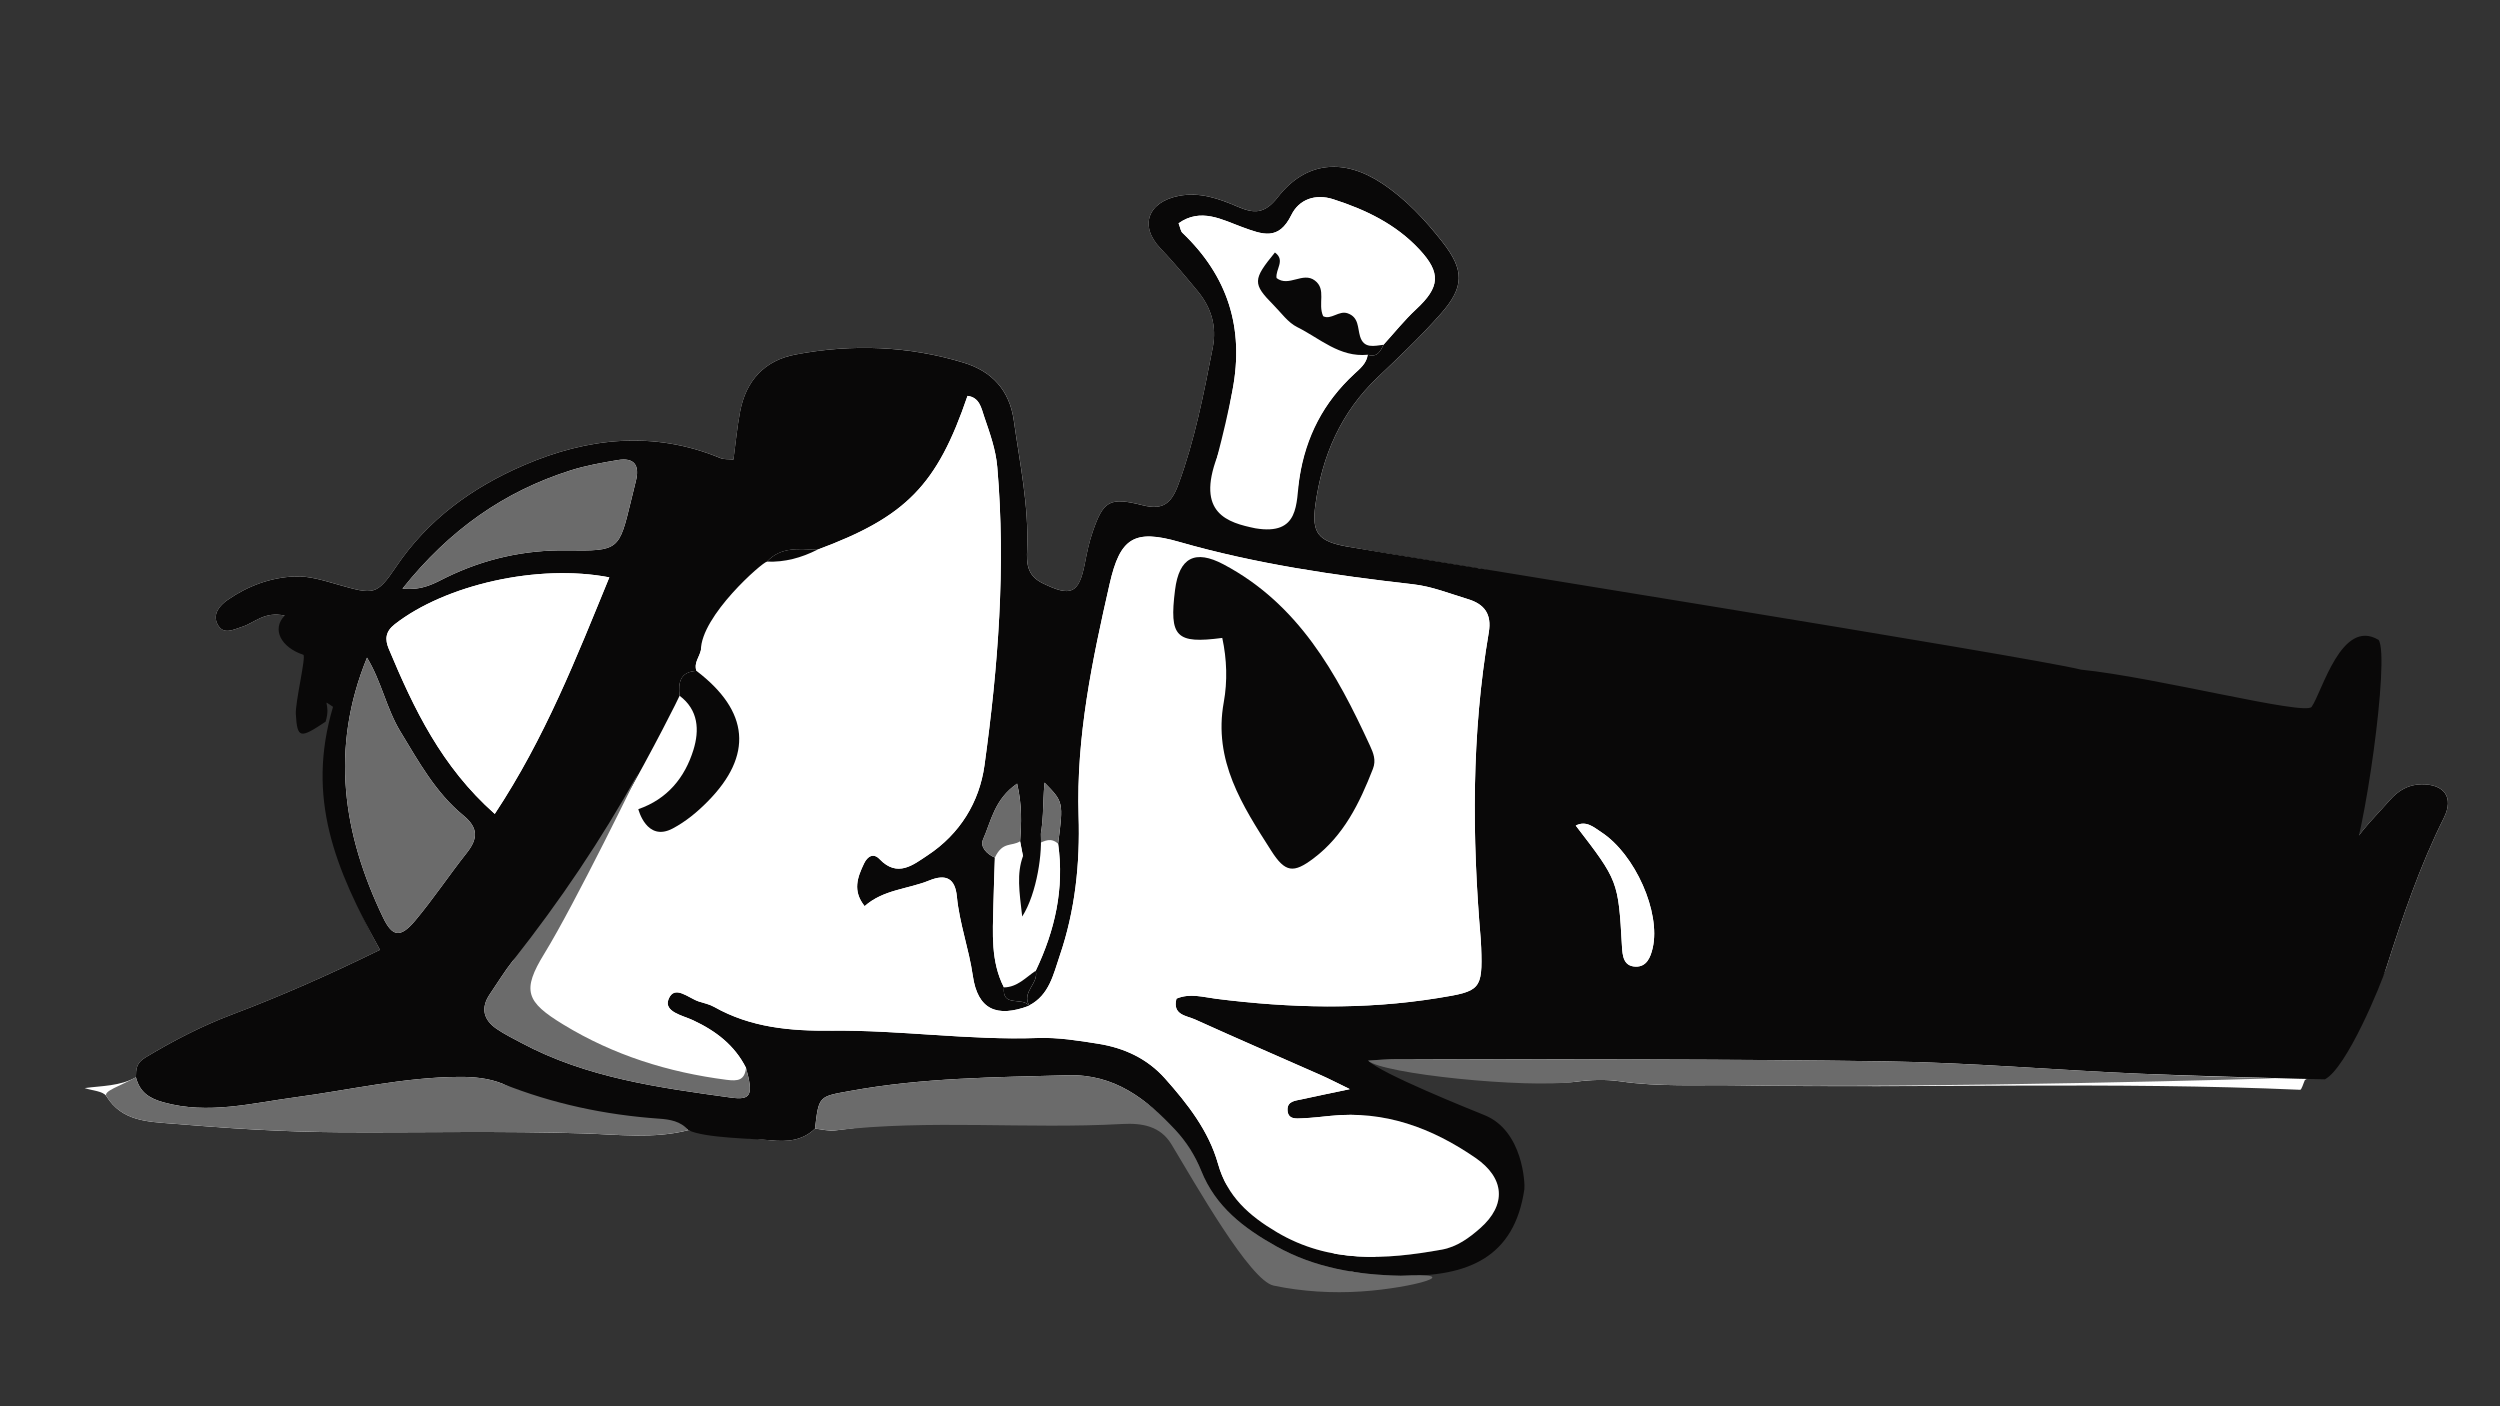 <?xml version="1.0" encoding="utf-8"?>
<!-- Generator: Adobe Illustrator 23.0.0, SVG Export Plug-In . SVG Version: 6.00 Build 0)  -->
<svg version="1.1" id="Layer_1" xmlns="http://www.w3.org/2000/svg" xmlns:xlink="http://www.w3.org/1999/xlink" x="0px" y="0px"
	 viewBox="0 0 1920 1080" style="enable-background:new 0 0 1920 1080;" xml:space="preserve">
<rect x="0" y="0" width="1920" height="1080" fill="#333333" stroke="none"/>
<style type="text/css">
	.st0{fill:#FFFFFF;}
	.st1{fill:#090808;}
	.st2{fill:#6B6B6B;}
</style>
<path class="st0" d="M260.03,532.19c-20.8,70.24-2.68,134.86,31.8,197.3c-38.91,19.05-75.76,35.36-113.5,49.61
	c-23.39,8.83-45.33,20.21-66.73,33.09c-7.06,4.25-7.12,9.02-7.2,15.15c-12.33,6.9-26.25,6.5-39.39,8.3
	c5.67,1.97,14.24,2.24,16.73,6.28c11.81,19.12,31.62,19.46,49.46,20.96c43.34,3.65,86.88,6.48,130.36,6.7
	c62.23,0.32,124.45-1.1,186.71,0.88c26.71,0.85,53.79,4.34,80.37-2.49c5.85,0.5,11.7,1,17.55,1.5c1.76,2.19,32.51,4.92,45.62,6.29
	c12.42,1.3,24.45,0.42,34.14-8.99c5.11,0.52,10.34,1.99,15.32,1.41c73.36-8.57,146.61-24.19,220.05-28.26
	c15.43-0.85,42.87,25.85,51.41,39.99c18.32,30.32,73.24,59.02,91.4,62.84c21.84,4.6,17.67,35.75,39.99,34.28
	c40.12-2.65-14.9-174.44-22.85-177.1c4.05-0.55,150.54,36.18,188.83,30.87c11.21-1.56,23-2,34.14-0.36
	c30,4.42,60.08,2.58,90.13,3.08c144.03,2.42,288.14-2.94,432.15,3.43c1.11,0.05,2.45-4.96,3.68-7.61c5.11-0.14,58.31-73,62.44-85.93
	c12.55-39.32,25.77-78.28,44.29-115.38c7.88-15.78,0.12-25.84-17.12-25.68c-10.11,0.09-17.83,4.72-24.25,11.99
	c-8.9,10.08-18.59,19.63-26.3,30.56c-9.1,12.91-19.68,15.56-34.63,11.94c-35.17-8.51-70.67-15.7-106.04-23.42
	c3.25-10.55,13.04-2.22,18.5-6.41c33.39,5.97,67.82,4.69,100.65,14.47c6.52,1.94,12.87,1.81,16.47-4.18
	c11.03-18.36-657.64-202.95-671.91-201.07c-32.72-5.49-65.5-10.62-98.12-16.58c-21.93-4-26.84-10.52-24-31.61
	c5.12-37.97,19.67-71.46,47.97-98.36c16.53-15.71,33.14-31.49,48.25-48.53c18.44-20.81,18.18-33.81,1.59-55.09
	c-13.46-17.26-28.29-33.19-46.7-45.35c-29.26-19.33-58.42-16.93-79.93,10.74c-10.34,13.3-18.66,12.48-30.86,7.24
	c-14.39-6.18-28.99-11.39-45.16-8.26c-23.6,4.57-30.67,22.91-14.19,40.16c10.07,10.54,19.24,21.64,28.52,32.78
	c10.72,12.88,14.92,27.41,11.78,43.45c-6.96,35.59-13.8,71.17-26.51,105.42c-5.23,14.09-11.61,19.78-27.19,15.81
	c-25.58-6.52-30.27-3.55-38.53,20.32c-2.7,7.79-4.41,15.97-5.98,24.09c-4.57,23.7-10.81,26.11-32.62,15.36
	c-12.19-6.01-12.21-15.62-11.78-26c1.37-33.49-5.63-66.06-10.23-98.9c-3.25-23.15-16.72-37.73-38.29-44.33
	c-42.46-13-85.8-14.61-129.3-6.34c-23.91,4.54-38.09,20.1-42.61,43.9c-2.27,11.99-3.4,24.2-5.1,36.79
	c-4.05-0.41-7.32-0.02-9.98-1.12c-51.09-21.21-101.64-15.77-150.76,5.33c-39.58,17-73.8,41.55-98.52,78.35
	c-14.73,21.93-17.24,21.18-44.13,13.54c-10.87-3.09-22.27-6.79-33.27-6.35c-18.66,0.74-36.34,7.25-51.85,18.05
	c-6.03,4.2-11.65,10.75-7.83,18.47c4.38,8.84,12.2,4.31,19.02,2.16c9.5-3,17.05-12.05,32.67-8.6c31.41,1.51,25.7,7.24,42.84,12.94
	c2.43,0.81-11.97,19.36-11.43,28.56c1.13,19.03-22.93,30.91-3.51,18.04C251.01,530.39,255.51,530.35,260.03,532.19z"/>
<path class="st1" d="M1140.17,856.46c29.62,12.01,31.1,52.99,30.54,56.82c-7.64,52.48-43.2,67.48-95.01,66.47
	c-33.14-0.65-65.82-5.93-95.62-22.63c-24.86-13.93-46.49-30.26-57.63-58.15c-4.51-11.3-11.54-22.34-19.86-31.22
	c-22.2-23.69-46.5-42.94-82.48-41.95c-55.8,1.54-111.52,1.88-166.73,11.97c-24.35,4.45-24.55,3.4-27.45,28.98
	c-9.68,9.42-21.72,10.3-34.14,8.99c-13.11-1.38-50.41-1.57-63.17-7.79c-5.86-6.97-95.78-10.91-142.67-35.65
	c-10.76-4.29-21.85-5.31-33.39-5.24c-42.59,0.25-83.92,10.07-125.81,15.67c-33.49,4.48-66.8,13.44-101.22,3.87
	c-11.51-3.2-18.32-8.18-21.13-19.27c0.08-6.13,0.14-10.9,7.2-15.15c21.4-12.88,43.34-24.26,66.73-33.09
	c37.73-14.25,74.58-30.55,113.5-49.61c-34.48-62.44-56.87-116.4-36.07-186.65c-9.99-6.49-1.15-3.04-5.71,11.43
	c-19.42,12.87-21.72,13.31-22.85-5.71c-0.55-9.2,8.14-44.89,5.71-45.7c-17.13-5.7-24.45-19.6-14.27-30.07
	c-15.62-3.46-23.16,5.6-32.67,8.6c-6.81,2.15-14.64,6.67-19.02-2.16c-3.82-7.71,1.8-14.27,7.83-18.47
	c15.51-10.8,33.19-17.31,51.85-18.05c11-0.44,22.4,3.26,33.27,6.35c26.9,7.64,29.4,8.39,44.13-13.54
	c24.72-36.81,58.95-61.35,98.52-78.35c49.12-21.1,99.67-26.55,150.76-5.33c2.66,1.1,5.93,0.71,9.98,1.12
	c1.71-12.59,2.83-24.8,5.1-36.79c4.52-23.8,18.7-39.36,42.61-43.9c43.5-8.26,86.84-6.65,129.3,6.34
	c21.57,6.6,35.04,21.19,38.29,44.33c4.61,32.85,11.61,65.41,10.23,98.9c-0.43,10.38-0.4,19.99,11.78,26
	c21.8,10.75,28.05,8.34,32.62-15.36c1.56-8.12,3.28-16.3,5.98-24.09c8.26-23.87,12.95-26.85,38.53-20.32
	c15.58,3.97,21.96-1.72,27.19-15.81c12.71-34.25,19.55-69.84,26.51-105.42c3.14-16.04-1.06-30.57-11.78-43.45
	c-9.28-11.15-18.45-22.25-28.52-32.78c-16.47-17.25-9.4-35.59,14.19-40.16c16.17-3.13,30.77,2.08,45.16,8.26
	c12.2,5.24,20.52,6.06,30.86-7.24c21.52-27.67,50.67-30.08,79.93-10.74c18.41,12.16,33.24,28.09,46.7,45.35
	c16.59,21.28,16.86,34.28-1.59,55.09c-15.11,17.05-31.71,32.82-48.25,48.53c-28.3,26.9-42.85,60.39-47.97,98.36
	c-2.84,21.09,2.07,27.61,24,31.61c32.63,5.96,527.34,85.08,564.09,94.63c57.13,5.71,172.14,35.57,177.1,28.56
	c8.06-11.39,22.85-68.55,51.41-51.41c9.02,12.63-11.54,156.08-22.56,174.44c-3.6,5.99-9.96,6.13-16.47,4.18
	c-32.82-9.78-145.45-38.83-119.15-36.63c35.37,7.72,70.86,14.91,106.04,23.42c14.95,3.62,25.53,0.97,34.63-11.94
	c7.71-10.93,17.4-20.48,26.3-30.56c6.42-7.27,14.14-11.9,24.25-11.99c17.25-0.16,25,9.9,17.12,25.68
	c-18.52,37.1-31.74,76.06-44.29,115.38c-4.13,12.93-30.35,76.81-47.11,85.49c-5.11,0.14-109.64-2.93-141.56-4.28
	c-65.05-2.76-130.02-8.51-195.08-9.5c-125.19-1.91-250.42-1.39-375.63-1.78c-7.52-0.02-15.04,0.78-22.56,1.19
	C1060.93,824.66,1128.35,851.66,1140.17,856.46z M393.89,737.84c-6.39,8.11-11.78,17.01-17.62,25.56
	c-7.24,10.58-5.13,19.66,5.05,26.69c5.93,4.09,12.48,7.3,18.85,10.71c50.33,26.99,105.83,34.49,161.19,42.14
	c15.53,2.14,17.31-2,11.58-22.82c-8.81-17.5-23.27-28.42-40.72-36.58c-7.73-3.61-22.63-6.39-18.77-16.15
	c4.56-11.53,15.38-0.71,23.35,1.8c3.95,1.25,8.16,2.14,11.71,4.14c28.1,15.88,58.52,18.56,90.12,18.23
	c52.86-0.55,105.46,7.48,158.47,5.63c15.41-0.54,31.07,1.98,46.41,4.43c19.84,3.17,37.6,11.32,51.28,26.7
	c17.34,19.5,33.56,40.22,40.68,65.53c7.1,25.24,24,39.92,45.17,52.48c40.37,23.95,83.23,21.24,126.72,13.4
	c11.59-2.09,21.02-9,29.55-16.54c20.18-17.84,18.89-38.37-3.79-53.97c-33.34-22.94-69.68-36.47-111.05-32.24
	c-7.22,0.74-14.45,1.57-21.7,1.89c-4.91,0.22-11.22,1.08-11.54-6.29c-0.31-7,6.04-7.2,10.87-8.28c10.8-2.41,21.64-4.6,37.01-7.83
	c-9.71-4.71-15.91-7.94-22.3-10.77c-32.19-14.24-64.51-28.18-96.56-42.72c-6.61-3-17.63-3.37-14.3-16.01
	c10.24-4.38,20.53-1.16,30.55,0.11c56.85,7.17,113.5,8.61,170.4-0.59c32.23-5.21,34.27-6.16,33.06-38.92
	c-0.08-2.07-0.16-4.15-0.34-6.22c-6.73-78.79-7.14-157.44,6.18-235.66c2.42-14.23-3.52-21.77-16.03-25.55
	c-13.87-4.19-27.69-9.76-41.91-11.38c-60.66-6.91-120.77-15.61-179.75-32.55c-34.81-10-45.45-3.02-53.47,32.15
	c-13.37,58.62-25.78,117.57-23.86,178.36c1.15,36.52-2.64,72.6-14.49,107.27c-4.84,14.15-7.98,30.21-23.44,38.18
	c-6.09-10.32,7.55-16.95,4.99-26.61c14.76-30.94,22.09-63.18,17.2-97.58c4.12-32.06,4.12-32.06-10.43-46.94
	c-1.58,16.62-0.24,32.12-4.63,46.81c-0.66,3.54-0.9,18.62-1.56,22.16c-3.31-0.31-7.04-12.15-10.35-12.46
	c-0.74-3.81-1.47-7.63-2.21-11.44c0.96-13.75,1.61-27.48-2.31-44.3c-17.47,11.96-19.92,28.89-26.2,42.96
	c-2.47,5.53,2.93,11.23,9.14,13.86c-0.39,12.23-0.89,24.46-1.15,36.69c-0.47,21.4-2.14,42.97,8.1,63.01
	c-1.7,15.76,14.62,7,19.25,14.15c-24.85,9.37-39.44,2.83-43.16-23.13c-2.96-20.59-10.25-40.11-12.23-60.77
	c-1.31-13.76-8.15-17.69-21.22-12.35c-16.42,6.71-35.23,6.93-49.63,19.71c-9.47-11.82-5.46-22.29-0.47-32.73
	c2.67-5.59,7.2-8.36,11.94-3.4c13.82,14.47,25.88,4.33,36.96-2.98c24.68-16.29,39.69-40.69,43.62-69.06
	c10.5-75.93,16.42-152.25,9.83-229.04c-1.18-13.7-5.8-26.23-10.1-38.9c-2.19-6.45-3.5-14.62-12.76-15.78
	c-23.38,68.6-47.05,92.84-115.38,118.19c-13.74-0.54-27.84-2.59-38.69,9.11c-3.45,0.35-50.69,41.6-50.72,68.07
	c-1.15,5.28-5.59,9.86-3.37,15.85c-12.67,0.68-14.09,9.02-13,19.08C521.45,536.1,444.27,691.37,393.89,737.84z M1062.49,264.79
	c8.34-9.15,16.1-18.92,25.14-27.31c18.22-16.92,19.27-27.84,2.46-45.89c-18.14-19.49-41.33-30.58-66.2-38.57
	c-13.75-4.42-26.28,0.18-32.1,12.05c-9.77,19.95-22.02,15.09-37.78,9.34c-15.31-5.59-31.82-15.09-48.86-2.91
	c1.38,3.59,1.59,6.01,2.9,7.26c34.84,33.2,47.59,73,38.57,120.59c-3.28,17.31-5.57,34.84-11.76,51.28
	c-16.44,43.68,8.02,50.73,29.26,55.11c34.28,5.71,31.12-19.2,33.81-38.52c4.49-32.18,18.66-58.24,42.12-80.01
	c4.41-4.1,9.46-8.06,10.35-14.76C1057.53,274.76,1060.12,269.96,1062.49,264.79z M379.98,625.08
	c38.72-58.57,62.67-120.01,87.98-181.67c-54.95-10.61-126.07,5.81-164.74,35.98c-7.36,5.74-7.64,11.73-4.64,18.91
	C317.79,544.19,338.99,588.81,379.98,625.08z M281.87,505.09c-28.54,69.74-18.52,135.36,12.32,199.55
	c7.13,14.85,13.29,15.97,24.7,2.34c13.98-16.69,26.08-34.93,39.61-52.01c8.67-10.95,8.88-19.26-2.69-28.76
	c-21.22-17.41-34.23-41.21-48.31-64.37C296.76,544.19,293.05,523.48,281.87,505.09z M309.12,452.06c15.9,1.56,24.81-4.34,33.71-8.67
	c29.36-14.26,59.97-21.17,92.77-20.7c39.83,0.57,39.84-0.18,49.03-38.07c1.22-5.02,2.39-10.05,3.68-15.05
	c3.1-12.04-1-18.4-13.86-16.23c-12.18,2.05-24.49,4.2-36.22,7.93C387.06,377.53,345.17,406.91,309.12,452.06z M1210.18,634.04
	c32.59,42.41,32.66,42.4,35.47,92.46c0.43,7.57,1.17,15.48,10.33,15.86c8.58,0.35,11.63-7,13.32-14.45
	c6.19-27.21-13.46-71.78-39.48-88.78C1224.02,635.34,1218.26,629.92,1210.18,634.04z"/>
<path class="st2" d="M625.94,866.75c2.91-25.58,3.1-24.53,27.45-28.98c55.21-10.09,110.93-10.44,166.73-11.97
	c35.98-0.99,60.28,18.26,82.48,41.95c8.32,8.88,15.35,19.92,19.86,31.22c11.14,27.88,32.77,44.21,57.63,58.15
	c29.8,16.7,62.48,21.98,95.62,22.63c52.3-2.74,9.88,9.45-30.24,12.1c-22.32,1.47-45.49,0.09-67.34-4.51
	c-18.17-3.82-60.09-78.09-78.41-108.41c-8.54-14.14-22.53-16.55-37.96-15.7c-73.43,4.07-147.14-3.63-220.5,4.93
	C636.27,868.74,631.05,867.27,625.94,866.75z"/>
<path class="st2" d="M104.39,827.33c2.82,11.1,9.63,16.08,21.13,19.27c34.43,9.57,67.73,0.6,101.22-3.87
	c41.89-5.6,83.22-15.42,125.81-15.67c11.54-0.07,22.63,0.95,33.39,5.24c38.65,15.41,78.8,23.93,120.29,26.84
	c7.99,0.56,16.53,1.84,22.38,8.81c-26.59,6.83-53.66,3.34-80.37,2.49c-62.26-1.98-124.48-0.56-186.71-0.88
	c-43.47-0.22-87.01-3.05-130.36-6.7c-17.84-1.5-37.64-1.84-49.46-20.96C79.24,837.87,92.06,834.23,104.39,827.33z"/>
<path class="st2" d="M1050.68,814.53c7.52-0.42,15.04-1.22,22.56-1.19c125.21,0.39,250.44-0.13,375.63,1.78
	c65.06,0.99,130.03,6.73,195.08,9.5c31.92,1.36,71.08,2.84,103.05,3.39c10.18,0.17-268.61,7.93-412.64,5.51
	c-30.05-0.51-60.13,1.33-90.13-3.08c-11.14-1.64-22.93-1.2-34.14,0.36C1171.8,836.1,1060.93,824.66,1050.68,814.53z"/>
<path class="st0" d="M534.88,515.24c-2.21-5.99,2.22-10.57,3.37-15.85c10.18-8.06,12.25-20.77,17.74-31.47
	c6.46-12.59,59.51-39.56,71.67-45.72c68.33-25.34,92-49.59,115.39-118.19c9.25,1.17,10.56,9.35,12.75,15.79
	c4.3,12.67,8.92,25.2,10.1,38.9c6.59,76.79,0.67,153.12-9.83,229.04c-3.92,28.36-18.94,52.77-43.62,69.06
	c-11.08,7.31-23.14,17.45-36.96,2.98c-4.73-4.95-9.26-2.19-11.94,3.4c-4.99,10.44-9,20.92,0.47,32.73
	c14.39-12.78,33.21-13.01,49.63-19.71c13.07-5.34,19.91-1.41,21.22,12.35c1.97,20.66,9.27,40.18,12.23,60.77
	c3.72,25.96,18.32,32.5,43.17,23.11c0.01-0.02,0.14-0.25,0.14-0.25c15.47-8,18.62-24.06,23.45-38.22
	c11.86-34.67,15.64-70.75,14.49-107.27c-1.92-60.79,10.49-119.74,23.86-178.36c8.02-35.17,18.67-42.15,53.47-32.15
	c58.98,16.94,119.09,25.64,179.75,32.55c14.22,1.62,28.04,7.18,41.91,11.38c12.51,3.78,18.45,11.33,16.03,25.55
	c-13.32,78.23-12.9,156.88-6.18,235.66c0.18,2.07,0.26,4.14,0.34,6.22c1.21,32.76-0.83,33.7-33.06,38.92
	c-56.89,9.2-113.55,7.77-170.4,0.59c-10.02-1.26-20.31-4.48-30.55-0.11c-3.32,12.63,7.69,13.01,14.3,16.01
	c32.05,14.54,64.38,28.48,96.56,42.72c6.39,2.83,12.59,6.06,22.3,10.77c-15.37,3.24-26.21,5.43-37.01,7.83
	c-4.83,1.08-11.18,1.29-10.87,8.28c0.33,7.37,6.63,6.51,11.54,6.29c7.25-0.32,14.48-1.15,21.7-1.89
	c41.37-4.24,77.71,9.3,111.05,32.24c22.68,15.6,23.97,36.13,3.79,53.97c-8.53,7.54-17.96,14.45-29.55,16.54
	c-43.49,7.83-86.35,10.54-126.72-13.4c-21.18-12.56-38.07-27.24-45.17-52.48c-7.12-25.3-23.34-46.03-40.68-65.53
	c-13.68-15.37-31.43-23.53-51.28-26.7c-15.34-2.45-31-4.97-46.41-4.43c-53.01,1.86-105.61-6.18-158.47-5.63
	c-31.6,0.33-62.02-2.34-90.12-18.23c-3.55-2.01-7.75-2.9-11.71-4.14c-7.96-2.51-18.79-13.33-23.35-1.8
	c-3.86,9.76,11.04,12.53,18.77,16.15c17.45,8.16,31.91,19.08,40.72,36.58c-1.07,9.62-6.16,10.32-15.05,9.17
	c-44.7-5.77-86.65-18.89-125.29-42.46c-28.6-17.45-32.06-25.96-14.48-54.55c23.19-37.71,48.21-74.29,72.45-111.36
	c3.07,24.44,5.99,26.05,26.12,15.34c10.16-5.41,18.82-12.62,26.8-20.7C578.49,580.12,575.54,546.25,534.88,515.24z M938.7,489.92
	c3.57,16.35,4.05,33.44,1.17,49.28c-8.21,45.09,14.31,79.47,36.42,114.13c10.78,16.91,17.14,17.44,32.43,5.94
	c23.3-17.53,35.41-42.49,45.67-68.77c2.63-6.73,0.31-12.25-2.22-17.76c-25.71-55.93-55.06-108.9-112.49-139.31
	c-21.86-11.57-34.1-5.32-37.24,19.63C897.9,489.19,903.14,494.62,938.7,489.92z"/>
<path class="st0" d="M1050.42,272.44c-0.89,6.71-5.94,10.67-10.35,14.76c-23.45,21.76-36.98,47.93-42.12,80.01
	c-5.25,32.81-10.96,38.52-39.53,32.81c-21.24-4.38-28.65-29.77-23.55-49.4c4.42-17,8.48-33.97,11.76-51.28
	c9.02-47.59-3.73-87.39-38.57-120.59c-1.31-1.25-1.52-3.67-2.9-7.26c17.03-12.17,33.54-2.68,48.86,2.91
	c15.75,5.75,28.01,10.6,37.78-9.34c5.82-11.87,18.35-16.47,32.1-12.05c24.87,8,48.06,19.08,66.2,38.57
	c16.81,18.06,15.76,28.97-2.46,45.89c-9.04,8.4-16.8,18.16-25.14,27.31c-7.08,0.8-15.06,3.27-17.98-6.49
	c-1.99-6.65-0.81-14.63-9.55-17.7c-6.68-2.35-12.79,5.34-18.79,2.23c-4.3-9.72,2.67-20.56-6.38-27.41
	c-9.19-6.95-20.07,5.33-29.4-1.88c-1.04-6.61,7.05-13.63-1.26-19.64c-17.13,20.96-17.25,24-0.94,40.49
	c5.8,5.87,10.98,13.3,18.03,16.8C1013.6,259.8,1028.79,274.62,1050.42,272.44z"/>
<path class="st0" d="M379.98,625.08c-40.99-36.28-62.2-80.9-81.4-126.78c-3-7.17-2.73-13.16,4.64-18.91
	c38.67-30.17,109.79-46.59,164.74-35.98C442.65,505.08,418.7,566.51,379.98,625.08z"/>
<path class="st2" d="M281.87,505.09c11.19,18.39,14.89,39.1,25.63,56.76c14.07,23.16,27.08,46.95,48.31,64.37
	c11.57,9.49,11.36,17.8,2.69,28.76c-13.53,17.08-25.63,35.32-39.61,52.01c-11.41,13.62-17.56,12.5-24.7-2.34
	C263.34,640.45,253.32,574.83,281.87,505.09z"/>
<path class="st2" d="M418.11,732.28c-17.58,28.58-14.12,37.1,14.48,54.55c38.65,23.58,80.6,36.69,125.29,42.46
	c8.89,1.15,13.99,0.44,15.05-9.17c5.73,20.81,3.95,24.96-11.58,22.82c-55.37-7.65-110.86-15.14-161.19-42.14
	c-6.37-3.42-12.92-6.62-18.85-10.71c-10.18-7.03-12.29-16.11-5.05-26.69c5.84-8.54,11.23-17.44,17.62-25.56
	c36.59-46.45,67.25-91.97,96.09-143.58C491.98,590.66,441.3,694.58,418.11,732.28z"/>
<path class="st2" d="M309.12,452.06c36.05-45.15,77.94-74.53,129.11-90.79c11.74-3.73,24.04-5.88,36.22-7.93
	c12.86-2.17,16.96,4.19,13.86,16.23c-1.29,5-2.46,10.03-3.68,15.05c-9.19,37.89-9.2,38.64-49.03,38.07
	c-32.8-0.47-63.41,6.44-92.77,20.7C333.92,447.71,325.02,453.61,309.12,452.06z"/>
<path class="st1" d="M534.88,515.24c40.66,31,43.61,64.88,8.61,100.31c-7.98,8.08-16.65,15.29-26.8,20.7
	c-20.13,10.72-26.46-14.83-26.46-14.82c22.25-7.67,35.79-24.23,42.37-45.66c4.58-14.92,3.91-30.51-10.71-41.45
	C520.79,524.27,522.21,515.92,534.88,515.24z"/>
<path class="st0" d="M812.62,647.96c4.89,34.4-2.44,66.65-17.2,97.58c-7.68,5.14-14.11,12.65-24.41,12.77
	c-10.24-20.03-8.56-41.61-8.1-63.01c0.27-12.23,0.76-24.46,1.15-36.69c6.46-4.17,12.91-8.35,19.37-12.52
	c0.74,3.81,1.47,7.63,2.21,11.44c-4.9,13.51-2.86,26.88-0.6,46.35c11.39-17.63,12.54-31.17,10.54-45.43
	c0.66-3.54,1.32-7.09,1.98-10.63C802.6,645.77,807.62,645.68,812.62,647.96z"/>
<path class="st0" d="M1210.18,634.04c8.08-4.12,13.84,1.3,19.64,5.09c26.02,17.01,45.68,61.58,39.48,88.78
	c-1.7,7.45-4.75,14.8-13.32,14.45c-9.16-0.38-9.9-8.29-10.33-15.86C1242.84,676.44,1242.78,676.45,1210.18,634.04z"/>
<path class="st1" d="M1050.42,272.44c-21.63,2.18-36.82-12.64-54.19-21.24c-7.06-3.49-12.23-10.93-18.03-16.8
	c-16.31-16.5-16.19-19.53,0.94-40.49c8.31,6.01,0.22,13.03,1.26,19.64c9.33,7.2,20.21-5.08,29.4,1.88
	c9.06,6.85,2.08,17.69,6.38,27.41c6,3.11,12.11-4.58,18.79-2.23c8.73,3.07,7.55,11.05,9.55,17.7c2.92,9.76,10.9,7.28,17.98,6.49
	C1060.12,269.96,1057.53,274.76,1050.42,272.44z"/>
<path class="st2" d="M783.44,646.1c-6.46,4.17-13.44-0.1-19.37,12.52c-6.21-2.63-11.61-8.33-9.14-13.86
	c6.28-14.07,8.73-31.01,26.2-42.96C785.05,618.62,784.4,632.35,783.44,646.1z"/>
<path class="st2" d="M812.62,647.96c-5.62-4.96-10.02-2.2-15.06-0.13c4.38-14.69,3.04-30.2,4.63-46.81
	C816.74,615.9,816.74,615.9,812.62,647.96z"/>
<path class="st1" d="M799,639c2,14.26-2.56,47.26-13.95,64.89c-2.26-19.48-4.3-32.84,0.6-46.35C788.96,657.85,795.69,638.69,799,639
	z"/>
<path class="st1" d="M771.01,758.32c10.3-0.12,16.74-7.63,24.41-12.77c2.56,9.66-11.08,16.29-5,26.63
	c-0.01,0.02-0.14,0.24-0.15,0.27C785.63,765.32,769.31,774.08,771.01,758.32z"/>
<path class="st1" d="M627.66,422.21c-12.16,6.15-24.95,9.69-38.69,9.11C599.83,419.61,613.92,421.67,627.66,422.21z"/>
<path class="st1" d="M938.7,489.92c-35.56,4.7-40.8-0.74-36.26-36.85c3.14-24.95,15.38-31.21,37.24-19.63
	c57.43,30.4,86.78,83.38,112.49,139.31c2.53,5.51,4.85,11.03,2.22,17.76c-10.26,26.29-22.37,51.24-45.67,68.77
	c-15.29,11.51-21.65,10.97-32.43-5.94c-22.11-34.67-44.63-69.04-36.42-114.13C942.75,523.36,942.26,506.28,938.7,489.92z"/>
</svg>
